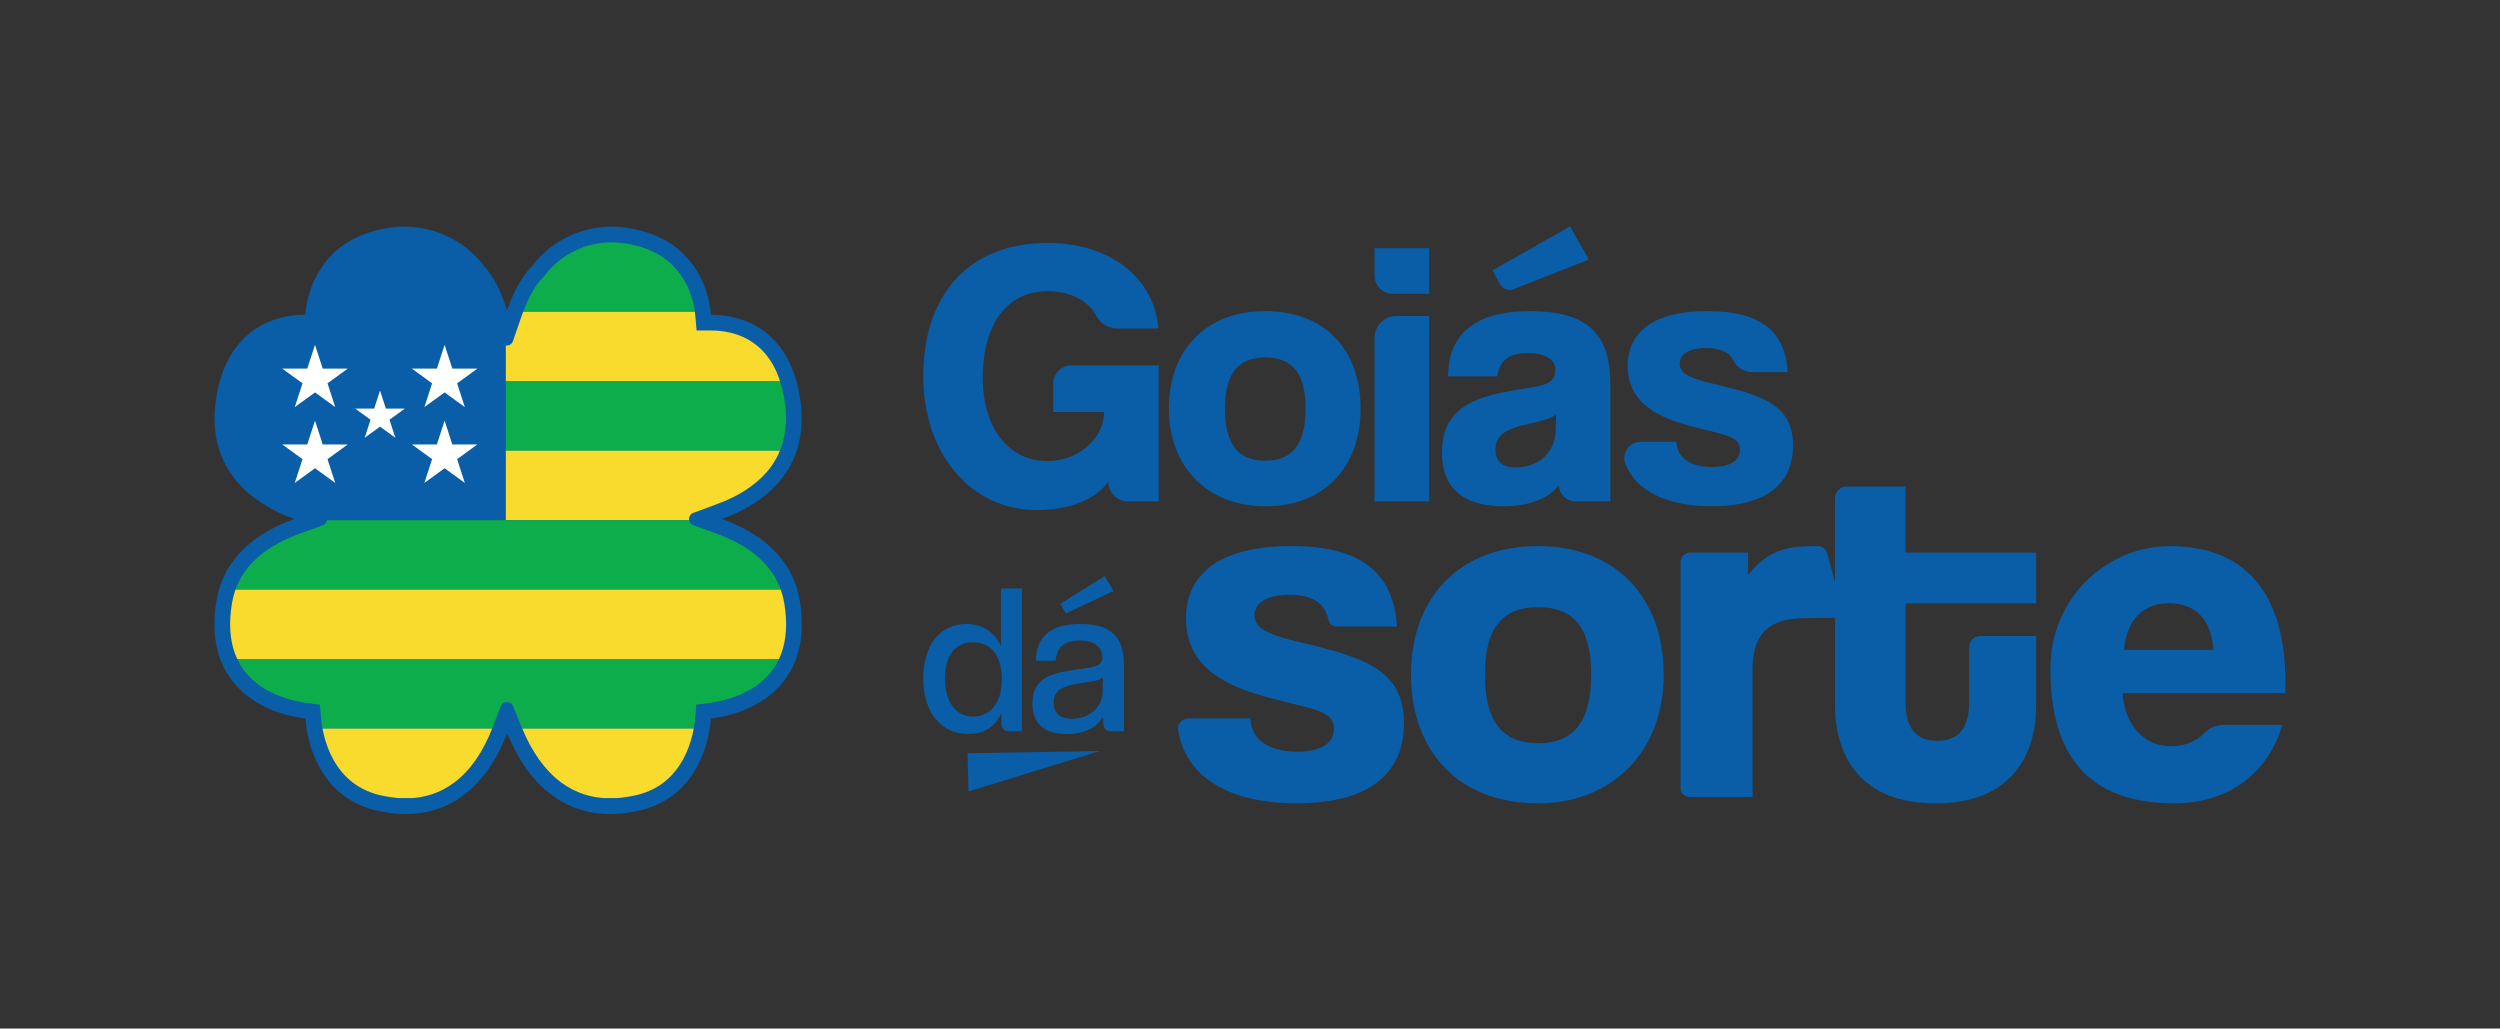 <svg xmlns="http://www.w3.org/2000/svg" xmlns:xlink="http://www.w3.org/1999/xlink" xmlns:serif="http://www.serif.com/" width="100%" height="100%" viewBox="0 0 2681 1103" xml:space="preserve" style="fill-rule:evenodd;clip-rule:evenodd;stroke-linejoin:round;stroke-miterlimit:2;"><rect x="0" y="0" width="2681" height="1103" fill="#333333" stroke="none"/><g id="Camada-1" serif:id="Camada 1"></g><rect id="P&#xE1;gina-6" serif:id="P&#xE1;gina 6" x="0" y="0" width="2680.8" height="1102.2" style="fill:none;"></rect><g id="Camada-11" serif:id="Camada 1"><path d="M654.334,873.007c-23.429,0 -44.504,-6.904 -62.892,-20.621c-23.025,-17.187 -37.954,-42.496 -47.554,-66.037c-9.079,23.541 -23.496,48.733 -46.183,65.991c-24.575,18.68 -54.325,24.738 -88.45,17.946c-59.617,-10.558 -78.855,-63.25 -81.834,-99.646c-19.729,-2.629 -53.921,-11.016 -76.296,-37.92c-18.612,-22.38 -25,-52.121 -18.991,-88.4c7.983,-48.188 45.312,-73.971 83.291,-87.759c-22.466,-8.25 -44.75,-20.754 -60.916,-39.637c-19.934,-23.271 -27.713,-52.346 -23.184,-86.434c4.621,-34.7 18.184,-60.3 40.313,-76.141c19.237,-13.763 40.692,-16.759 55.671,-16.759l0.021,0c2.712,-31.316 19.708,-74.27 72.395,-89.495c61.838,-17.875 104.75,16.141 119.838,37.858c4.483,4.708 15.112,18.033 24.217,46.608c9.929,-28.596 21.587,-42.083 26.7,-46.954c15.312,-21.737 58.091,-55.296 119.616,-37.512c52.688,15.225 69.679,58.179 72.392,89.495l0.025,0c14.975,0 36.433,2.971 55.671,16.759c22.129,15.816 35.691,41.441 40.312,76.141c4.55,34.088 -3.254,63.163 -23.183,86.434c-16.167,18.883 -38.454,31.362 -60.917,39.637c37.979,13.809 75.309,39.571 83.292,87.759c6.008,36.279 -0.383,66.02 -18.992,88.4c-22.354,26.883 -56.566,35.291 -76.296,37.92c-2.983,36.396 -22.216,89.109 -81.833,99.646c-9.058,1.809 -17.825,2.696 -26.3,2.696l0.067,0.025Z" style="fill:#0a5da7;fill-rule:nonzero;"></path><g><clipPath id="_clip1"><path d="M584.271,295.283l-1.013,1.354l-1.15,1.146c-2.97,2.838 -13.308,14.054 -22.429,40.267l-9.596,27.771c-1.212,3.512 -4.525,5.071 -7.633,4.662c-2.5,-0.333 -4.867,-1.891 -5.808,-4.866l-8.921,-27.971c-8.313,-26.075 -17.7,-37.292 -20.338,-40.063l-0.879,-0.946l-0.741,-1.083c-9.188,-13.241 -34.73,-35.608 -71.892,-35.608c-9.592,-0 -19.458,1.421 -29.454,4.325c-49.867,14.392 -58.784,57.091 -60.338,74.796l-1.35,15.337l-15.408,0c-12.229,0 -30.133,2.363 -45.875,13.646c-18.246,13.042 -29.458,34.8 -33.446,64.663c-3.854,29.12 2.633,53.779 19.325,73.241c12.367,14.525 30.538,26.213 53.917,34.792l25.133,9.258c3.379,1.217 4.933,4.458 4.529,7.5c-0.271,2.429 -1.825,4.729 -4.596,5.742l-25.137,9.125c-42.429,15.404 -66.75,40.537 -72.425,74.725c-3.446,20.808 -2.3,38.987 3.379,54.254c2.9,7.571 6.888,14.462 11.958,20.608c18.913,22.771 49.184,29.796 65.538,32.025l13.446,1.759l1.146,13.512c1.42,17.229 10.475,74.254 68.308,84.525c7.908,1.55 15.608,2.367 22.908,2.367c19.525,-0 37.088,-5.813 52.092,-17.233c16.958,-12.838 30.604,-32.567 40.675,-58.646l8.85,-22.971c2.296,-5.946 10.742,-6.013 13.104,-0.138l9.329,22.838c10.671,26.217 24.863,46.079 42.021,58.917c15.338,11.42 33.108,17.233 52.771,17.233c7.362,-0 15.133,-0.817 23.375,-2.438c57.5,-10.133 66.554,-67.225 67.975,-84.454l1.079,-13.512l13.442,-1.759c16.425,-2.229 46.687,-9.254 65.608,-32.025c5.067,-6.145 9.058,-12.97 11.892,-20.608c5.746,-15.2 6.891,-33.375 3.446,-54.254c-5.675,-34.188 -30.067,-59.321 -72.434,-74.725l-25.129,-9.125c-2.771,-1.013 -4.258,-3.313 -4.529,-5.742c-0.404,-3.042 1.15,-6.283 4.529,-7.5l25.067,-9.258c23.375,-8.579 41.55,-20.333 53.916,-34.792c16.688,-19.462 23.175,-44.121 19.321,-73.241c-0.608,-4.734 -1.416,-9.192 -2.429,-13.513c-5.271,-23.042 -15.675,-40.204 -31.013,-51.15c-15.674,-11.283 -33.583,-13.646 -45.879,-13.646l-15.47,0l-1.35,-15.337c-1.488,-17.705 -10.475,-60.405 -60.271,-74.796c-10,-2.904 -19.929,-4.325 -29.459,-4.325c-45.47,-0 -69.183,31.754 -71.687,35.337Z" clip-rule="nonzero"></path></clipPath><g clip-path="url(#_clip1)"><rect x="542.45" y="259.95" width="323.771" height="74.483" style="fill:#0ead4b;"></rect><rect x="542.45" y="334.433" width="323.771" height="74.483" style="fill:#f8db2c;"></rect><rect x="542.45" y="408.917" width="323.771" height="74.483" style="fill:#0ead4b;"></rect><rect x="542.45" y="483.4" width="323.771" height="74.483" style="fill:#f8db2c;"></rect><rect x="163.283" y="557.883" width="702.938" height="74.483" style="fill:#0ead4b;"></rect><rect x="163.283" y="632.367" width="702.938" height="74.483" style="fill:#f8db2c;"></rect><rect x="163.283" y="706.85" width="702.938" height="74.483" style="fill:#0ead4b;"></rect><rect x="163.283" y="781.333" width="702.938" height="74.483" style="fill:#f8db2c;"></rect></g></g><path d="M337.806,369.811l8.287,25.509l26.825,-0l-21.7,15.766l8.288,25.513l-21.7,-15.767l-21.7,15.767l8.287,-25.513l-21.7,-15.766l26.825,-0l8.288,-25.509Z" style="fill:#fff;fill-rule:nonzero;"></path><path d="M476.795,369.811l8.288,25.509l26.825,-0l-21.7,15.766l8.287,25.513l-21.7,-15.767l-21.7,15.767l8.288,-25.513l-21.7,-15.766l26.825,-0l8.287,-25.509Z" style="fill:#fff;fill-rule:nonzero;"></path><path d="M337.806,451.123l8.287,25.508l26.825,0l-21.7,15.767l8.288,25.512l-21.7,-15.766l-21.7,15.766l8.287,-25.512l-21.7,-15.767l26.825,0l8.288,-25.508Z" style="fill:#fff;fill-rule:nonzero;"></path><path d="M407.529,418.818l6.288,19.35l20.346,-0l-16.459,11.962l6.288,19.35l-16.463,-11.958l-16.462,11.958l6.287,-19.35l-16.458,-11.962l20.346,-0l6.287,-19.351Z" style="fill:#fff;fill-rule:nonzero;"></path><path d="M476.795,451.123l8.288,25.508l26.825,0l-21.7,15.767l8.287,25.512l-21.7,-15.766l-21.7,15.766l8.288,-25.512l-21.7,-15.767l26.825,0l8.287,-25.508Z" style="fill:#fff;fill-rule:nonzero;"></path><path d="M1188.74,519.132l-0.271,-2.462c-12.921,18.583 -41.617,30.308 -75.963,30.308c-73.929,-0 -122.408,-63.017 -122.408,-143.833c0,-80.817 43.225,-142.609 133.721,-142.609c67.062,0 114.329,37.979 118.358,91.709l-43.529,-0c-9.462,-0 -18.5,-4.95 -22.854,-13.334c-8.167,-15.754 -27.054,-26.646 -52,-26.646c-41.204,0 -69.879,31.505 -69.879,93.713c-0,48.875 24.646,88.462 69.879,88.462c31.117,0 60.204,-23.029 60.204,-52.508l-54.542,0l0,-30.517c0,-10.825 8.784,-19.579 19.575,-19.579l93.534,0l-0,145.838l-33.05,-0c-10.638,-0 -19.579,-7.971 -20.8,-18.542l0.025,0Z" style="fill:#0a5da7;fill-rule:nonzero;"></path><path d="M1400.12,438.292c-0,-37.979 -14.142,-54.954 -43.229,-54.954c-29.084,-0 -43.225,16.975 -43.225,54.954c-0,37.979 14.141,55.758 43.225,55.758c29.087,0 43.229,-17.779 43.229,-55.758m-146.633,-0c-0,-63.013 39.587,-104.634 103.404,-104.634c63.821,0 102.216,41.205 102.216,104.634c0,63.429 -39.595,104.633 -102.216,104.633c-62.621,0 -103.404,-42.817 -103.404,-104.633" style="fill:#0a5da7;fill-rule:nonzero;"></path><path d="M1474.06,537.673l0,-175.546c0,-12.829 10.413,-23.237 23.242,-23.237l35.35,-0l-0,198.758l-58.567,-0l-0.025,0.025Zm0,-242.175l0,-29.321l58.567,0l-0,48.875l-39.017,0c-10.792,0 -19.55,-8.754 -19.55,-19.554" style="fill:#0a5da7;fill-rule:nonzero;"></path><path d="M1668.76,444.348c-4.442,4.029 -12.113,6.471 -29.088,10.113c-27.871,6.054 -35.954,13.725 -35.954,27.866c0,12.53 7.671,18.98 21.417,18.98c28.283,-0 42.816,-19.392 43.237,-40.009l0.413,-16.975l-0.025,0.025Zm-59.838,-139.246l-8.446,-15.087l83.234,-47.258l20.196,35.558l-80.771,31.875c-5.346,2.096 -11.404,-0.067 -14.213,-5.067l0,-0.021Zm62.671,215.78l0,-0.184c-10.117,12.921 -29.921,22.225 -59.396,22.225c-45.654,0 -65.85,-21.812 -65.85,-57.371c0,-51.708 39.175,-61.404 92.517,-69.487c22.612,-3.225 29.087,-7.667 29.087,-20.196c0,-11.312 -12.92,-17.367 -29.475,-17.367c-22.225,0 -30.704,10.109 -32.725,25.059l-52.929,-0c0.8,-41.204 23.421,-69.9 88.463,-69.9c65.041,-0 85.654,28.283 85.654,78.375l-0,125.637l-37.358,0c-9.463,0 -17.321,-7.35 -17.967,-16.791l-0.021,-0Z" style="fill:#0a5da7;fill-rule:nonzero;"></path><path d="M1879.41,399.092c-8.517,0 -16.555,-4.583 -20.313,-12.229c-4.258,-8.683 -13.008,-13.638 -29.133,-13.638c-19.396,0 -28.675,7.28 -28.675,16.563c-0,10.5 11.312,15.337 27.875,19.783c18.971,4.838 42.416,9.279 62.2,18.588c18.591,8.887 31.512,22.225 31.512,49.679c0,38.783 -25.866,65.037 -87.266,65.037c-49.263,0 -80.825,-16.97 -92.405,-44.908c-4.766,-11.517 3.846,-24.162 16.309,-24.162l38.508,-0c0,15.754 13.333,27.062 37.979,27.062c16.559,0 29.892,-5.25 29.892,-18.587c-0,-10.5 -8.479,-14.138 -26.254,-18.584c-34.342,-8.475 -45.234,-11.725 -58.567,-18.175c-26.675,-13.333 -35.567,-32.312 -35.567,-52.925c0,-32.312 22.225,-58.983 85.655,-58.983c58.179,-0 83.212,22.617 86.045,65.454l-37.795,0l-0,0.025Z" style="fill:#0a5da7;fill-rule:nonzero;"></path><path d="M1043.66,768.478c-17.784,-0 -30.313,-14.588 -30.313,-41.009c0,-24.383 10.725,-38.741 30.079,-38.741c20.959,-0 30.984,16.858 30.984,39.641c-0,26.446 -13.454,40.109 -30.775,40.109l0.025,-0Zm29.85,-75.442c-7.759,-16.858 -21.654,-23.921 -37.371,-23.921c-28.046,0 -46.038,22.788 -46.038,58.329c0,37.838 20.288,59.696 48.305,59.696c14.354,0 28.483,-5.696 35.541,-23.017l0,12.575c0,4.121 3.359,7.48 7.479,7.48l14.634,-0l-0,-153.13l-22.55,0l-0,61.988Z" style="fill:#0a5da7;fill-rule:nonzero;"></path><path d="M1182.43,742.496c-0.696,15.954 -14.125,28.25 -33.037,28.25c-12.992,0 -19.388,-5.929 -19.388,-17.087c0,-13.896 9.563,-17.784 27.583,-20.75c12.084,-1.829 21.646,-2.729 25.075,-6.6l-0.233,16.187Zm-23.708,-73.383c-35.104,-0 -47.4,16.187 -47.863,39.437l21.188,0c1.133,-13.22 8.196,-21.65 25.75,-21.65c16.412,0 24.379,7.063 24.379,19.15c-0.9,8.196 -8.663,9.355 -24.842,11.625c-26.891,3.659 -50.137,7.292 -50.137,36.7c-0,20.746 11.629,32.813 36.683,32.813c20.513,-0 33.038,-8.196 38.967,-18.225c0.116,1.458 0.3,5.142 0.558,8.546c0.279,3.796 3.425,6.716 7.225,6.716l14.775,0l0,-70.883c0,-28.25 -11.858,-44.204 -46.733,-44.204l0.05,-0.025Z" style="fill:#0a5da7;fill-rule:nonzero;"></path><path d="M1184.7,617.848l-47.633,29.617l5.925,10.491l51.062,-24.154l-9.354,-15.954Z" style="fill:#0a5da7;fill-rule:nonzero;"></path><path d="M1464.1,710.263c-26.092,-12.25 -56.988,-18.108 -82.021,-24.5c-21.833,-5.858 -36.746,-12.25 -36.746,-26.096c0,-12.25 12.25,-21.837 37.817,-21.837c25.558,0 37.792,10.029 41.517,27.142c0.875,4.029 4.375,6.92 8.5,6.92l64.991,0c-3.721,-56.454 -36.746,-86.279 -113.437,-86.279c-83.617,0 -112.904,35.15 -112.904,77.759c-0,27.162 11.712,52.195 46.866,69.77c17.575,8.521 31.954,12.78 77.225,23.967c23.429,5.858 34.617,10.65 34.617,24.5c-0,17.575 -17.575,24.496 -39.408,24.496c-32.492,0 -50.067,-14.913 -50.067,-35.683l-66.738,-0c-6.741,-0 -11.97,6 -10.904,12.645c7.663,48.117 51.588,78.405 127.175,78.405c80.95,-0 115.034,-34.617 115.034,-85.746c-0,-36.217 -17.042,-53.792 -41.542,-65.509l0.025,0.046Z" style="fill:#0a5da7;fill-rule:nonzero;"></path><path d="M1649.42,797.053c-38.342,-0 -56.988,-23.434 -56.988,-73.496c0,-50.067 18.646,-72.434 56.988,-72.434c38.35,0 56.987,22.367 56.987,72.434c0,50.062 -18.637,73.495 -56.987,73.495m-0,-211.412c-77.484,-0 -127.842,46.542 -135.321,118.787c-0.646,6.209 -1,12.575 -1,19.15c-0,6.575 0.367,12.9 1,19.105c7.383,71.066 56.475,118.837 135.321,118.837c78.846,0 134.75,-54.858 134.75,-137.942c-0,-83.083 -51.671,-137.937 -134.75,-137.937" style="fill:#0a5da7;fill-rule:nonzero;"></path><path d="M2043.49,592.584l-0,-70.858l-63.025,-0c-6.954,-0 -12.6,5.629 -12.6,12.6l-0,89.846l-8.475,-31.125c-1.179,-4.35 -5.138,-7.384 -9.683,-7.384l-1.546,0c-26.629,0 -50.6,1.596 -73.496,30.888l-0,-23.967l-61.996,0c-5.762,0 -10.437,4.679 -10.437,10.446l-0,242.187c-0,5.188 4.187,9.38 9.379,9.38l67.85,-0l-0,-136.855c-0,-39.412 18.633,-54.854 56.983,-54.854c4.7,0 20.746,-0.396 31.421,-0.162l-0,93.362c-0,56.988 29.292,105.455 108.112,105.455c78.83,-0 107.588,-49.53 107.588,-104.921l-0,-74.563l-59.954,0c-6.596,0 -11.946,5.35 -11.946,11.95l0,59.417c0,26.629 -10.654,41.008 -34.083,41.008c-23.438,0 -34.092,-14.379 -34.092,-41.542l0,-105.983l140.075,0l0,-54.325l-140.075,0Z" style="fill:#0a5da7;fill-rule:nonzero;"></path><path d="M2277.8,696.95c2.663,-33.021 21.3,-50.063 47.929,-50.063c26.634,0 45.804,15.446 47.934,50.063l-95.863,-0Zm173.067,35.15c-0,-96.03 -42.863,-145.534 -121.892,-146.438c-70.6,-0.808 -128.583,56.433 -129.958,127.033c-1.921,98.83 42.266,148.8 132.55,148.8c56.45,0 100.129,-30.358 116.1,-84.145l-62.705,-0c-8.266,-0 -16.37,3.216 -21.858,9.42c-7.408,8.384 -20.883,13.48 -35.262,13.48c-29.3,-0 -49.534,-23.967 -51.667,-56.988l174.667,0l-0,-11.183l0.025,0.021Z" style="fill:#0a5da7;fill-rule:nonzero;"></path><path d="M1037.57,807.775l1.063,40.962l140.95,-43.371l-142.013,2.409Z" style="fill:#0a5da7;fill-rule:nonzero;"></path></g></svg>